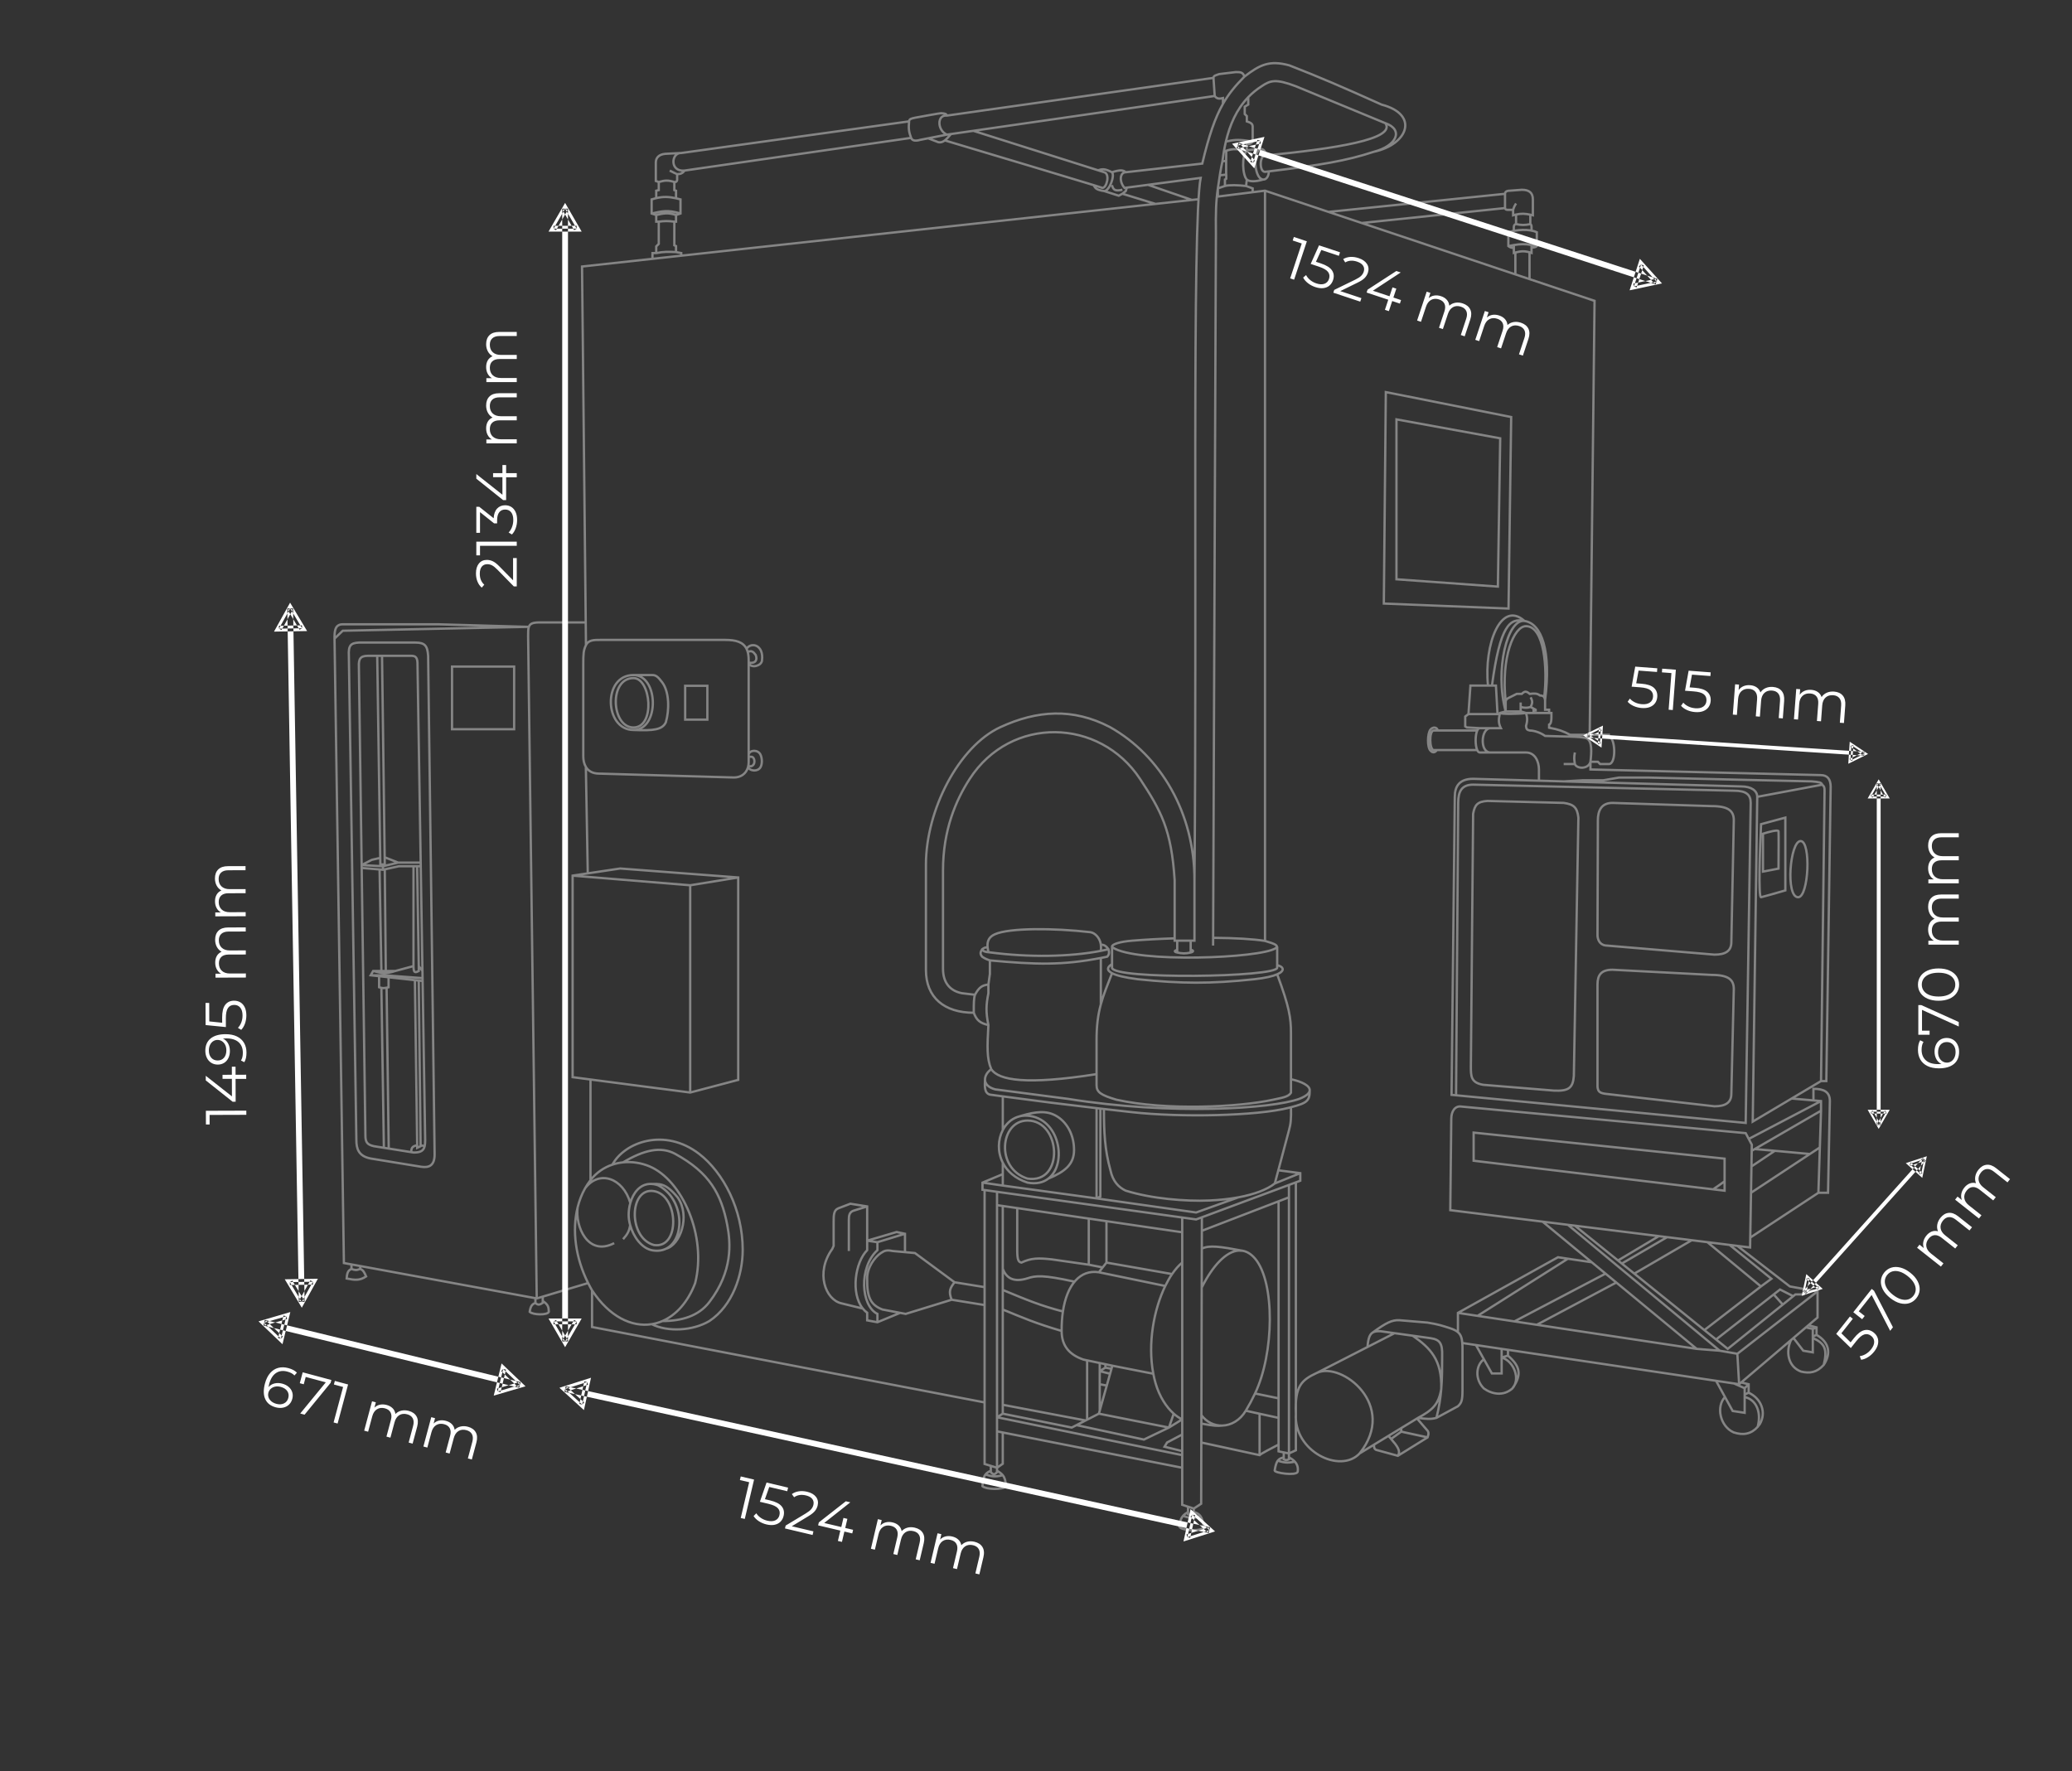 <svg width="537.919" height="459.852" viewBox="0 0 537.919 459.852" fill="none" xmlns="http://www.w3.org/2000/svg" xmlns:xlink="http://www.w3.org/1999/xlink">
	<rect x="0" y="0" width="537.919" height="459.852" fill="#333333" stroke="none"/>
	<desc>
			Created with Pixso.
	</desc>
	<defs/>
	<g opacity="0.4">
		<path id="Vector 612" d="M328.411 49.506L328.411 244.297M315.153 243.492C320.506 243.537 325.303 243.789 328.411 244.297C331.138 245.094 331.979 245.508 331.206 246.176C327.141 248.84 295.008 250.057 288.877 246.006C288.748 245.92 288.689 245.822 288.702 245.717C288.761 245.201 290.513 244.508 293.926 244.23C297.29 243.959 301.089 243.75 304.954 243.625M316.17 48.912L316.17 51.035L325.211 49.904L328.411 49.506L344.895 55.018L353.524 57.902L393.409 71.24L397.083 72.469L413.967 78.115L412.703 190.787M389.403 185.113C389.703 185.432 394.102 185.432 396.169 185.113L398.139 185.113L402.171 185.113L402.775 185.113C402.806 187.184 402.697 187.922 402.171 188.133L402.171 188.939C404.586 189.398 405.801 189.805 407.649 190.787L412.703 190.787L417.671 190.787L417.671 191.316C419.371 191.316 419.703 198.375 417.671 198.375L415.417 198.375L414.826 197.783L412.905 197.783M396.169 185.113C396.507 186.289 396.611 186.986 396.169 188.496C396.24 189.346 396.498 189.539 397.136 189.664C398.304 189.664 399.976 190.23 401.124 191.074C405.742 191.266 410.839 191.154 411.946 191.707C413.372 192.42 413.195 195.305 412.905 197.783L412.905 199.779L472.663 201.244C474.455 201.244 475.217 202.311 475.266 204.188L474.137 280.686L472.76 280.686L465.134 285.213L455.031 291.211L456.206 206.885C456.206 205.297 454.646 204.188 452.105 204.188L405.95 202.875L399.531 202.693L382.442 202.209C378.852 202.209 377.682 204.188 377.682 206.885L376.839 284.26L378.017 284.373L453.205 291.553L454.506 208.463C454.506 206.34 453.374 205.297 450.189 205.297L382.442 203.723C379.486 203.723 378.566 205.49 378.566 208.393L378.017 284.373M456.206 206.885L473.066 203.734M405.95 202.875L410.839 202.59L416.218 202.59L420.323 201.881L427.825 201.881C441.602 202.213 469.397 202.873 470.36 202.873C472.28 203.049 472.829 203.104 473.066 203.734C473.51 204.096 473.702 204.361 473.679 205.297L472.76 280.686M379.436 287.307C377.742 287.02 376.771 288.543 376.771 290.48L376.513 314.199L400.475 317.182L407.048 318L408.847 318.223L430.66 320.938L432.812 321.205L439.208 322.002L443.257 322.506L449.024 323.223L451.039 323.475L454.347 323.887L454.39 321.32L454.585 309.688L454.701 302.857L454.769 298.789L454.795 297.209L454 295.707L453.205 294.205L379.436 287.307ZM450.119 256.803C450.119 254.396 448.774 253.121 444.386 253.121L418.624 251.777C415.723 251.777 414.731 253.121 414.731 255.6L414.731 282.139C414.847 283.248 415.131 283.752 416.713 283.979L445.094 287.234C447.924 287.234 449.481 286.314 449.481 283.979L450.119 256.803ZM457.196 232.951C457.932 232.781 461.702 231.701 463.495 231.182L463.495 212.285L457.196 213.984C456.889 220.377 456.46 233.121 457.196 232.951ZM461.726 215.824C461.782 216.334 461.749 222.5 461.726 225.52L457.691 226.299L457.691 216.461C459.012 216.037 461.669 215.314 461.726 215.824ZM466.821 232.951C469.582 232.951 470.218 218.371 467.458 218.371C464.698 218.371 463.495 232.951 466.821 232.951ZM405.95 198.375L408.857 198.375M412.905 197.783C412.362 199.779 409.35 199.668 408.857 198.375C408.679 197.133 408.6 196.697 408.857 195.371M399.531 202.693L399.531 199.779C399.531 197.783 398.546 195.371 396.169 195.371L386.946 195.371C384.086 195.371 384.449 189.061 386.946 189.061L387.147 189.061L389.645 189.061C389.015 187.791 389.023 186.926 389.34 185.406C389.359 185.312 389.381 185.213 389.403 185.113L390.893 184.709L394.787 184.709L396.169 185.113M402.171 185.113L402.171 184.268L401.124 184.268L401.124 181.77C402.775 168.932 400.201 161.873 395.783 161.227C391.365 160.58 387.971 173.941 390.893 184.709M401.124 181.77C401.061 181.473 401.001 181.23 400.893 181.045C400.721 180.746 400.425 180.588 399.794 180.561C399.093 180.039 398.477 179.98 397.136 180.158C396.279 179.418 395.83 179.387 395.082 180.158L393.753 180.158L391.98 181.045C391.374 181.332 391.02 181.484 390.893 182.133M400.893 181.045C401.817 173.402 400.893 162.574 396.169 162.574C393.035 162.574 389.645 170.602 390.893 182.133L390.893 184.709M394.787 184.709L394.787 183.553L394.787 182.396M394.787 183.553C395.875 183.832 396.438 183.828 397.368 183.553L398.673 184.268L398.673 184.473L398.139 184.473L398.139 185.113M397.368 183.553C397.831 182.645 397.969 182.121 397.368 181.045M386.946 189.061L384.191 189.061C383.912 189.061 383.687 189.291 383.514 189.664C382.962 190.859 382.958 193.52 383.501 194.738C383.675 195.127 383.905 195.371 384.191 195.371L386.946 195.371M383.514 189.664L373.255 189.664L372.225 189.664C370.968 189.664 371.068 194.738 372.225 194.738L373.004 194.738L383.501 194.738M373.255 189.664C373.104 188.754 372.026 188.674 371.395 189.383C370.553 190.328 370.478 194.07 371.395 194.914C371.98 195.586 372.646 195.352 373.004 194.738M381.23 185.406L381.742 178L386.3 178L387.333 178L388.364 178L388.774 185.406M389.34 185.406L388.774 185.406L381.23 185.406L380.393 186.035L380.393 188.592L380.819 188.869L384.191 189.061M362.541 108.883L389.473 113.803L388.869 152.303L362.541 150.402L362.541 108.883ZM359.778 101.803L392.322 108.277L391.631 158L359.26 156.705L359.778 101.803ZM386.3 178C385.223 167.26 389.645 155.73 395.783 161.227M387.333 178C389.445 162.365 391.98 160.365 395.783 161.227M152.125 167.49L152.064 161.604L151.103 69.199L169.4 67.201L176.864 66.385L299.984 52.943L309.443 51.91L310.991 51.742M169.4 67.201C169.378 67.033 169.391 66.135 169.4 65.705L170.364 65.705C172.366 65.326 173.493 65.346 175.506 65.449L176.864 65.705L176.864 66.385M170.364 65.705L170.364 63.978L171.025 63.318L171.025 57.553M175.506 55.826L175.506 57.553L175.065 57.553C173.463 57.353 172.576 57.348 171.025 57.553L170.364 57.553L170.364 55.826M175.506 55.826L176.67 55.438C176.67 55.299 176.67 52.932 176.67 51.766C176.259 51.658 175.873 51.562 175.506 51.48C173.618 51.059 172.217 51.01 170.364 51.441C169.988 51.529 169.593 51.639 169.171 51.766L169.171 55.438L170.364 55.826C172.328 55.35 173.438 55.16 175.506 55.826ZM175.065 57.553L175.065 63.685L175.506 63.889L175.506 65.449M169.171 55.438C171.84 54.853 173.279 54.398 176.67 55.438M170.364 51.441C170.364 51.297 170.364 50.096 170.364 49.514L171.025 49.357L171.025 47.26M236.01 31.51L176.884 39.723L172.707 39.938C171.025 40.092 170.259 40.986 170.259 42.209L170.259 46.988L171.025 47.26C172.583 46.797 173.457 46.744 175.065 47.26C175.5 47.281 175.678 47.203 175.796 46.773L175.796 45.221M175.065 47.26C175.065 47.4 175.065 48.717 175.065 49.357L175.506 49.514L175.506 51.48M173.873 44.287C174.475 44.6 175.703 45.221 175.796 45.221C176.67 45.221 177.311 44.93 177.699 44.287M236.546 35.797L177.699 44.287C173.795 44.658 174.222 39.568 176.884 39.723M245.821 30.012C245.66 29.553 245.347 29.439 244.289 29.393C243.993 29.393 239.701 30.168 237.591 30.557C236.468 30.787 236.066 30.918 236.01 31.51C235.828 33.461 235.977 34.377 236.546 35.797C236.769 36.338 237.277 36.791 238.977 36.295L240.971 35.904L245.821 34.955L246.885 34.801L252.688 33.965L315.354 24.92M245.821 34.955C243.238 33.797 243.242 29.738 245.821 30.012L315.038 20.217M317.487 26.982L317.487 25.471C316.539 25.707 315.907 25.668 315.354 24.92L315.038 20.217C315.038 19.625 315.695 19.533 316.539 19.23L320.846 18.715C322.147 18.691 322.748 18.824 323.059 19.9M240.971 35.904L243.633 36.932C244.24 37.027 244.737 36.879 245.29 36.455C245.75 36.102 246.25 35.555 246.885 34.801M252.688 33.965L285.063 44.209L286.666 44.717C288.246 45.152 287.298 48.787 286.231 48.787C286.182 48.76 285.348 48.5 283.931 48.066C277.063 45.967 256.504 39.807 245.29 36.455M285.063 44.209C286.158 43.85 286.835 43.76 288.672 44.717C289.511 45.551 288.019 49.607 286.666 49.607C284.587 49.295 284.342 48.855 283.931 48.066M310.101 228.512C310.785 156.793 309.443 57.902 311.704 46.19L298.031 47.986L292.551 48.707L291.936 48.787C290.428 47.031 290.816 44.717 292.262 44.717L312.125 42.473C313.867 35.147 315.449 30.566 317.487 26.982C319.007 24.311 320.779 22.191 323.059 19.9C327.089 16.791 329.59 15.566 334.739 16.975C342.926 20.166 348.325 22.504 358.698 27.166C368.511 29.73 365.582 37.518 356.638 39.416M317.355 41.885L318.327 41.773M316.766 45.523L318.327 45.318L318.327 41.773L318.356 39.141M292.262 44.717C291.564 44.125 290.874 44.039 288.672 44.717M292.551 48.707L292.262 49.607L291.385 50.303L290.445 50.812L286.666 49.607M291.385 50.303L299.984 52.943M298.031 47.986L309.443 51.91M288.672 48.066C289.023 49.303 289.479 49.703 291.385 49.262M314.938 245.504L315.665 60.697C315.604 55.131 315.675 52.406 316.17 48.912C316.65 45.588 316.917 43.881 317.355 41.885C317.461 41.047 317.583 40.213 317.725 39.387C317.877 38.504 318.052 37.629 318.254 36.766C319.272 32.438 320.996 28.408 324.063 25.227C325.067 24.186 326.215 23.234 327.53 22.395C329.771 20.898 331.134 20.385 336.419 22.395L359.673 31.99C364.389 33.615 362.763 37.844 356.638 39.416C349.532 41.754 342.967 42.84 329.404 44.498C329.077 44.539 328.746 44.578 328.411 44.619C326.879 44.619 326.988 40.391 328.411 40.391C328.525 40.379 328.64 40.369 328.754 40.357C346.598 38.572 362.478 36.168 359.673 31.99M324.063 25.227L324.063 27.15L323.148 27.695L323.148 29.604L323.693 30.148L323.693 31.512C324.758 31.867 325.168 32.119 325.211 32.834L325.211 36.766C324.797 37.275 324.46 37.428 323.693 37.428M325.211 36.766C324.658 36.664 324.156 36.58 323.693 36.516C321.427 36.195 320.098 36.316 318.254 36.766M327.918 46.615C326.028 47.199 324.308 47.211 323.693 46.615C322.564 45.523 322.292 40.357 323.693 39.141L323.693 36.516M323.693 39.141C321.476 38.691 320.155 38.514 318.356 39.141C318.153 39.213 317.943 39.293 317.725 39.387M318.356 45.318L318.356 46.615L318.356 46.422L318.009 46.615L318.009 48.289M325.211 49.904L325.211 48.912L323.498 48.289C321.51 48.049 319.021 47.978 318.009 48.289L316.17 48.912M323.498 48.289L323.693 46.615M329.404 44.498C329.404 45.77 328.734 46.691 327.918 46.615C327.648 46.59 327.362 46.455 327.08 46.19C325.678 44.863 325.211 39.141 327.391 38.674M323.693 39.141C323.693 38.945 326.158 38.748 327.391 38.674C328.045 38.793 328.368 39.049 328.754 40.357M252.803 262.945C245.134 262.945 240.384 258.975 240.384 251.85L240.384 224.496C240.384 210.322 248.892 193.771 259.74 188.783C269.202 184.432 278.508 183.738 288.169 188.783C301.394 196.227 310.101 211.113 310.101 228.512L310.101 244.23L309.113 244.23L305.622 244.23L304.954 244.23L304.954 243.625L304.954 228.512C304.12 215.385 301.387 210.447 295.97 202.236C285.495 186.357 262.409 185.75 251.737 202.236C248.165 207.756 244.819 215.484 244.819 226.01L244.819 251.547C244.819 255.154 246.659 257.289 249.75 257.877L253.114 258.273M256.6 255.619C254.801 255.809 254.102 256.51 253.114 258.273C252.803 259.246 252.803 260.453 252.803 262.945C253.539 264.877 254.343 265.602 256.6 266.146M344.895 55.018L390.725 50.318M393.589 52.826C393.272 53.334 393.094 53.609 392.823 54.486L392.823 55.891C393.093 55.815 393.348 55.752 393.589 55.699C394.978 55.395 395.958 55.457 397.292 55.742C397.503 55.785 397.722 55.836 397.952 55.891L397.952 51.783C397.952 50.123 397.08 49.272 395.1 49.272L391.892 49.514C390.926 49.514 390.725 49.996 390.725 50.318L390.725 54.022C390.791 54.377 390.964 54.488 391.588 54.486L392.823 54.486M390.725 54.022L353.524 57.902M393.589 55.699L393.589 58.19M393.015 59.828C392.941 58.684 393.048 58.268 393.589 58.19C395.003 58.471 395.824 58.486 397.292 58.19C397.684 58.375 397.608 58.846 397.608 59.867M397.292 58.19L397.292 55.742M393.015 64.397C392.224 64.312 391.964 64.18 391.588 63.895L391.588 60.297C393.695 59.615 396.952 59.361 398.974 60.297L398.974 63.895C398.523 64.34 398.151 64.154 397.608 64.322M391.588 63.895C392.099 63.787 392.57 63.695 393.015 63.621C394.673 63.344 395.97 63.31 397.608 63.6C398.036 63.676 398.487 63.773 398.974 63.895M397.608 63.6L397.608 64.322L397.608 65.66C395.95 65.113 394.965 65.15 393.409 65.555C393.281 65.588 393.15 65.623 393.015 65.66C393.015 65.592 393.015 64.982 393.015 64.397C393.015 64.109 393.015 63.83 393.015 63.621M393.409 65.555L393.409 71.24M397.083 65.555L397.083 72.469M288.702 245.717L288.702 250.32L288.702 251.234C288.702 254.375 331.575 253.764 331.575 251.234L331.575 250.582L331.575 245.742M331.575 250.582C333.262 251.004 333.68 252.043 331.575 252.961C330.417 253.465 328.495 253.934 325.602 254.244C314.342 255.447 306.767 255.42 295.431 254.244C291.924 253.807 289.818 253.258 288.702 252.68C287.139 251.871 287.515 251.006 288.702 250.32M305.622 246.617C304.924 246.801 304.683 247.107 305.622 247.305C306.948 247.582 307.704 247.633 309.113 247.305C309.975 247.104 309.901 246.699 309.113 246.617M305.622 244.23L305.622 246.617L305.622 247.305M309.113 247.305L309.113 246.617L309.113 244.23M288.702 252.68C287.488 255.789 286.488 258.197 285.789 260.77C285.067 263.428 284.667 266.26 284.683 270.223L284.683 278.879L284.683 281.752C284.683 283.609 285.831 284.318 289.819 285.521C302.877 288.416 321.781 287.434 330.523 285.521C332.948 284.99 334.478 284.795 335.154 283.725L335.154 280.203L335.154 268.201C335.154 264.322 334.728 261.455 331.575 252.961M335.154 280.203C338.022 280.824 340.11 281.91 340.017 283.117C339.961 283.828 339.154 284.58 337.31 285.307C330.207 287.857 304.244 289.623 277.273 285.307L258.348 282.836C256.477 282.314 255.76 281.355 255.719 280.373C255.674 279.311 256.418 278.219 257.351 277.615M255.719 280.373C255.661 281.953 255.488 283.768 256.985 284.199C258.14 284.357 259.254 284.51 260.336 284.656C269.208 285.857 275.902 286.699 284.683 287.715C285.008 287.752 285.336 287.789 285.667 287.828C285.973 287.863 286.283 287.898 286.595 287.934C288.849 288.191 291.25 288.463 293.863 288.756C306.456 290.162 326.263 289.756 334.625 287.617C334.807 287.57 334.983 287.525 335.154 287.48C339.419 286.361 340.017 285.789 340.017 283.117M266.763 306.01C276.378 307.43 275.504 290.93 266.763 290.93C259.605 290.93 258.348 303.387 266.763 306.01ZM264.095 290.018C262.447 290.602 261.157 291.842 260.336 293.412C259.061 295.852 258.921 299.088 260.336 301.881C261.449 304.076 263.523 306 266.763 307.047C269.059 307.479 270.854 307.018 272.166 306.01C277.188 302.15 275.097 290.27 266.763 289.674C265.796 289.604 264.902 289.732 264.095 290.018ZM264.095 290.018C267.615 288.93 270.642 288.199 273.319 289.291C276.381 290.541 278.837 293.99 278.837 298.58C278.837 302.295 276.488 304.207 272.166 306.01M260.336 284.656L260.336 293.412M255.07 307.047L260.336 307.812L284.683 311.146L310.526 314.807L321.494 310.869M284.683 311.146L284.683 287.715M284.683 311.146L285.667 310.654L285.667 287.828M260.336 301.881L260.336 304.848L260.336 307.812M260.336 304.848L255.07 307.047L255.07 308.906L255.614 308.98L258.84 309.43L306.92 316.107L310.526 316.609L312.025 316.053L334.625 307.652L336.424 306.982L337.571 306.557L337.571 304.59L331.871 303.846M337.571 304.59L330.96 307.266C329.005 308.83 325.71 310.086 321.494 310.869C319.229 311.287 316.699 311.57 313.968 311.691C307.794 311.965 298.836 311.209 292.223 309.125C290.429 308.277 288.89 306.721 288.289 303.846C286.785 298.494 286.595 293.826 286.595 287.934M330.96 307.266L331.871 303.846L334.625 293.498C335.103 291.803 335.234 290.518 335.154 287.48M257.227 380.588L257.227 381.859L257.227 382.232C258.058 383.09 258.317 382.713 258.84 382.232L258.84 381.859L258.84 381.08L258.84 371.629L258.84 367.967L258.84 312.895L258.84 309.43M312.025 316.053L312.017 319.559L312.005 324.203L311.979 334.312L311.896 367.42L311.89 369.605L311.878 374.523L311.837 390.424L309.925 391.68L308.423 391.188L306.92 390.697L306.92 381.08L306.92 377.803L306.92 376.764L306.92 372.447L306.92 368.514L306.92 327.811L306.92 319.941L306.92 316.107M333.278 377.092L333.278 378.395L333.278 378.885C333.804 379.166 334.099 379.127 334.625 378.885L334.625 378.395L334.625 377.365L334.625 310.869L334.625 307.652M334.625 377.365L336.424 376.545L336.424 367.039L336.424 306.982M312.017 319.559L331.933 311.902L334.625 310.869M311.896 367.42C313.293 369.285 315.287 370.182 317.299 370.131C319.602 370.074 321.93 368.779 323.42 366.273C324.39 364.646 324.92 363.682 325.825 361.793C330.796 351.412 331.07 332.945 325.825 326.771C324.83 325.602 323.754 324.949 322.636 324.748C322.303 324.689 321.966 324.67 321.626 324.688C318.348 324.867 314.82 328.613 311.979 334.312M331.933 311.902L331.933 363.051L331.933 368.131L331.933 375.059L331.933 376.818L333.278 377.092L334.625 377.365M325.825 361.793L331.933 363.051M317.299 370.131C316.062 370.234 315.326 370.277 311.89 369.605M321.626 324.688L322.636 324.748M312.005 324.203C313.896 323.227 316.805 323.646 322.636 324.748M258.84 312.895L260.332 313.113L264.085 313.662L282.663 316.387L287.251 317.059L306.92 319.941M303.478 370.645L285.284 367.039L282.229 368.602L281.835 368.803L279.475 370.012L278.236 370.645L260.332 367.039L258.84 367.967M258.84 371.629L260.332 371.922L306.92 381.08M258.84 381.08L260.332 380.043L260.332 371.922M306.92 327.811C306.003 328.561 305.117 329.572 304.288 330.789C303.66 331.711 303.065 332.75 302.516 333.885C299.56 339.984 297.911 348.812 299.416 356.672C299.57 357.48 299.758 358.277 299.981 359.062C301.009 362.666 302.85 365.381 304.713 367.039C305.463 367.705 306.215 368.201 306.92 368.514M302.516 333.885L285.485 330.365L285.284 330.322C280.449 329.562 276.997 333.504 275.947 340.508C275.715 342.051 275.601 343.744 275.614 345.566C275.614 349.391 277.581 351.74 281.296 352.998L282.229 353.195L285.505 353.889L286.978 354.199L288.781 354.582L299.416 356.672M304.288 330.789L287.251 327.811M285.284 330.322L286.268 329.066L287.251 327.811L287.251 317.059M282.663 316.387L282.663 328.355M264.085 313.662L264.085 324.805C264.117 327.111 264.391 327.67 265.178 327.811C267.715 326.605 269.565 326.586 273.155 326.99L282.663 328.355L286.268 329.066M260.332 313.113L260.332 329.395L260.332 334.912L260.332 339.994L260.332 364.732L260.332 367.039M260.332 329.395C261.235 331.877 263.211 333 266.708 331.908C268.958 331.162 270.803 330.994 278.783 332.727M275.947 340.508C270.112 338.977 266.6 337.521 260.332 334.912M260.332 339.994C265.754 342.211 268.539 343.469 275.614 345.566M282.229 353.195L282.229 368.602M285.284 367.039L285.505 366.252L287.333 359.74L288.194 356.672L288.552 355.398L288.781 354.582M285.505 353.889L285.505 356.002L285.505 359.391L285.505 366.252M285.505 359.391L287.333 359.74M285.505 356.002L286.978 355.074L288.552 355.398M286.978 355.074L286.978 354.199M285.505 356.002L288.194 356.672M279.475 370.012L296.977 373.76L303.478 370.645L306.92 368.514M303.478 370.645L304.713 367.039M306.92 372.447L302.986 374.523L302.331 375.617L306.92 376.764M306.92 377.803L258.84 367.967M331.933 368.131L327.003 367.057L323.42 366.273M327.003 377.803L327.003 367.057M311.878 374.523L327.003 377.803C327.333 377.453 330.427 375.828 331.933 375.059M355.029 349.588C355.204 347.461 355.611 346.445 356.352 345.982C356.866 345.66 357.54 345.605 358.409 345.631L362.045 346.139L366.739 346.791L371.432 347.445C373.813 347.809 374.515 348.793 374.4 352.143C374.4 355.082 374.4 357.828 374.166 360.641C373.967 363.037 373.598 365.48 372.916 368.131M356.352 345.982C359.848 343.443 361.4 342.65 363.35 342.779L370.606 343.391C373.469 343.857 374.499 344.219 376.439 344.846C377.371 345.143 378.029 345.479 378.497 345.883C379.291 346.572 379.533 347.461 379.631 348.691C379.653 348.971 379.668 349.27 379.68 349.588L379.68 361C379.68 363.674 379.394 364.262 378.497 365.115L372.916 368.131C371.436 368.52 370.298 368.432 368.135 368.131M336.424 367.039C335.792 376.834 347.94 382.725 352.968 377.365C362.942 364.92 348.353 353.463 341.923 356.43C337.93 358.273 336.107 359.838 336.424 367.039M341.923 356.43C342.04 356.379 355.387 349.547 362.045 346.139M366.739 346.791C371.314 349.953 374.399 353.051 374.166 360.641M352.968 377.365L356.687 375.102L360.455 372.807L363.783 370.781L367.879 368.287L368.135 368.131C371.839 366.125 373.481 364.707 374.166 360.641M356.687 375.102C356.694 376.08 356.927 376.424 357.661 376.545L362.908 377.977L370.625 373.191C370.965 372.191 370.944 371.742 370.368 371.186L367.879 368.287M362.908 377.977C363.723 376.719 362.747 375.449 361.146 373.602C360.926 373.348 360.695 373.084 360.455 372.807M361.146 373.602L363.783 371.701L370.625 373.191M363.783 371.701L363.783 370.781M255.614 308.98L255.614 334.184L255.614 338.836L255.614 364.119L255.614 380.098L257.227 380.588L258.84 381.08M255.614 364.119L153.701 344.535L153.701 335.012M153.3 306.414L153.3 280.152M180.464 333.166C178.561 338.143 175.501 341.467 171.973 342.99C171.076 343.377 170.148 343.646 169.202 343.799C163.978 344.635 158.177 341.844 153.701 335.012C153.339 334.389 152.999 333.76 152.681 333.127C149.391 326.561 148.476 319.426 149.964 313.449C150.401 311.693 151.046 310.035 151.9 308.523C152.317 307.783 152.784 307.08 153.3 306.414C154.85 304.418 156.834 303.1 158.985 302.381C159.888 302.08 160.82 301.883 161.761 301.787C164.084 301.551 166.463 301.924 168.598 302.818C177.157 306.414 183.576 321.008 180.464 333.166ZM158.985 302.381C162.178 296.496 172.585 292.703 181.534 299.609C187.773 304.426 192.816 314.004 192.816 324.51C192.816 331.025 190.19 339.002 184.16 342.99C179.808 345.566 173.326 345.875 169.202 343.799M161.761 301.787C167.128 298.59 171.547 297.535 175.333 299.609C184.181 304.459 187.259 309.965 188.812 318.092C189.686 322.672 190.299 330.02 184.16 338.055C181.368 341.707 176.927 342.99 171.973 342.99M169.778 309.26C176.217 310.334 176.664 324.283 169.778 323.254C162.982 321.422 163.296 308.18 169.778 309.26ZM168.598 307.396C166.047 307.559 164.375 309.75 163.638 312.334C163.351 313.34 163.206 314.402 163.206 315.43C163.206 316.268 163.344 317.18 163.6 318.092C164.452 321.125 166.617 324.178 169.421 324.641C170.777 324.863 171.945 324.686 172.916 324.209C177.959 321.738 177.676 311.264 170.852 307.74C170.037 307.457 169.285 307.354 168.598 307.396ZM168.598 307.396C171.232 307.438 172.609 306.898 175.949 310.914C179.311 315.824 176.575 323.254 172.916 324.209M163.638 312.334C161.761 305.818 155.561 303.672 151.9 308.523M159.451 322.762C152.61 326.295 149.286 318.426 149.964 313.449M161.761 321.734C162.952 320.398 163.351 319.602 163.6 318.092M179.184 283.658L179.184 229.848M148.658 227.342L179.184 229.848L191.651 227.822M191.651 280.373L179.184 283.658L148.658 279.67L148.658 227.342L152.591 226.754L161.011 225.494L191.651 227.822L191.651 280.373ZM256.985 249.355L256.985 252.865L256.6 255.619L256.6 257.877C255.994 260.932 255.912 262.727 256.6 266.146C256.304 271.682 256.135 274.785 257.351 277.615C259.291 280.492 266.441 281.752 284.683 278.879M256.39 245.955C255.775 245.953 255.477 246.088 254.986 246.451C254.517 247.209 254.364 247.633 254.986 248.393C255.578 248.793 255.985 249.014 256.985 249.355C268.999 250.457 275.779 250.652 285.789 248.723C286.327 248.617 286.873 248.508 287.431 248.393C287.964 247.855 287.997 247.406 287.793 246.451C287.058 245.502 286.64 245.328 285.789 245.225M285.789 248.723L285.789 260.77M287.793 246.451C287.144 246.602 286.476 246.744 285.789 246.877C277.716 248.434 267.138 248.607 256.985 247.268C256.85 247.254 256.721 247.24 256.6 247.227C255.738 247.131 255.22 247.023 254.986 246.451M256.6 247.227L256.39 245.955C256.222 244.23 256.849 243.201 258.31 242.555C262.113 240.869 273.675 240.943 283.044 242.023C284.258 242.164 285.565 243.52 285.789 245.225C285.858 245.746 285.859 246.305 285.789 246.877M255.614 334.184L247.815 332.92L237.534 325.338L234.948 325.1L231.733 324.805C230.1 324.465 229.572 324.758 228.689 325.338C227.06 326.412 225.128 329.08 225.128 331.908C225.033 336.93 226.105 338.836 229.091 339.994L233.695 340.863L235.122 341.133L247.068 337.457L255.614 338.836M247.815 332.92C246.685 334.385 246.165 335.248 247.068 337.457M234.948 325.1L234.948 320.33L232.77 319.875L225.128 322.123M223.997 339.746L218.442 338.389C214.278 337.457 211.633 330.398 216.075 324.26L216.425 323.461L216.425 317.223C216.425 315.574 216.425 314.227 217.623 313.729L220.767 312.529L225.128 313.229L225.128 322.123L225.128 324.584C222.004 327.75 220.813 335.781 223.997 339.746C224.326 340.156 224.703 340.523 225.128 340.836L225.128 342.811L227.788 343.297L233.695 340.863M227.788 343.297L227.788 341.133C223.487 339.018 222.896 329.08 227.788 324.584L227.788 322.518M234.948 320.33L227.788 322.518L225.128 322.123M225.128 313.229L221.466 314.377C220.561 314.775 220.368 315.49 220.368 316.723L220.368 324.805M152.064 161.604L140.051 161.604C138.295 161.604 137.586 161.938 137.3 162.758C137.106 163.312 137.106 164.09 137.106 165.135L139.344 337.115M152.681 333.127L140.906 336.648L139.344 337.115L138.999 337.051L93.518 328.705L91.244 328.287L89.282 327.928L86.848 165.807C86.848 164.041 86.848 162.088 88.986 162.088L113.715 162.088L137.106 162.752L137.3 162.758M86.848 165.807L88.986 163.762L137.106 162.752M90.567 170.27L92.519 295.959C92.519 298.268 93.073 300.182 96.238 300.793L109.387 302.939C111.455 303.244 112.833 302.557 112.833 299.723L111.148 170.27C110.972 167.715 110.359 166.834 107.854 166.83L93.17 166.83C91.173 166.953 90.396 167.449 90.567 170.27ZM94.864 294.672L93.898 225.348L93.888 224.602L93.17 173.061C93.089 171.115 93.499 170.27 95.567 170.27L97.93 170.27L99.181 170.27L106.724 170.27C107.902 170.27 108.445 170.654 108.391 172.734L109.219 223.959L109.234 224.906L109.673 252.1L109.704 253.959L109.715 254.703L110.382 295.959C110.382 296.609 110.346 297.15 110.244 297.592C109.969 298.768 109.218 299.238 107.395 299.238L106.771 299.139L100.916 298.205L99.659 298.006L97.061 297.592C95.467 297.205 94.83 296.725 94.864 294.672ZM99.181 170.27L99.867 222.572L99.892 224.432L98.742 224.432L98.716 222.74L97.93 170.27M93.888 224.602L99.418 224.906L103.375 223.959L109.219 223.959M99.418 224.906L99.418 225.818M93.888 224.602L96.509 223.248L98.716 222.74M99.867 222.572L103.375 223.959M109.234 224.906L108.292 224.906L107.349 224.906L103.544 224.906L99.892 225.715L99.418 225.818L98.542 225.744L93.898 225.348M98.542 225.744L99.012 252.1M109.715 254.703L108.715 254.592L107.714 254.482L100.873 253.727L98.421 253.457L96.239 253.215L96.881 252.1C97.125 252.1 98.403 252.1 99.012 252.1L100.162 252.1L102.631 252.1M100.162 252.1L99.892 225.715M109.704 253.959L99.79 253.215L96.239 253.215M96.881 252.1C98.935 252.635 100.076 252.971 102.631 252.1L107.349 250.832M98.421 253.457L98.421 256.328C98.637 256.398 98.831 256.451 99.012 256.484C99.489 256.576 99.879 256.549 100.363 256.447C100.521 256.416 100.688 256.375 100.873 256.328L100.873 253.727M99.012 256.484L99.659 298.006M100.916 298.205L100.363 256.447M107.714 254.482L108.304 297.32L108.313 298.006L109.193 297.592L109.19 297.32L108.715 254.592M106.771 299.139C106.741 297.811 107.263 297.598 108.304 297.32M109.19 297.32L110.244 297.592M108.292 224.906L108.715 250.832L108.715 252.1C107.807 252.568 107.349 252.711 107.349 250.832L107.349 224.906M108.715 250.832L109.673 252.1M117.353 189.336L133.476 189.336L133.476 173.061L117.353 173.061L117.353 189.336ZM91.244 328.287L91.244 329.463M93.518 329.463C94.261 329.74 94.566 330.266 95.049 331.408C93.38 332.5 92.194 332.385 89.999 331.947C90.108 330.318 90.421 329.84 91.244 329.463C92.036 329.754 92.492 329.879 93.518 329.463ZM93.518 329.463L93.518 328.705M138.999 337.051L138.999 338.279C139.677 338.938 140.112 338.771 140.906 338.279L140.906 337.781L140.906 336.648M138.999 338.279C138.163 338.635 137.767 338.99 137.512 340.596C138.367 341.428 142.147 341.508 142.479 340.596C142.43 339.359 142.32 338.691 140.906 337.781M257.227 381.859C256.622 382.121 256.174 382.404 255.844 382.826C255.367 383.436 255.14 384.334 255.051 385.873C256.05 386.738 260.332 386.867 261.176 385.873C261.085 384.555 260.883 383.701 260.332 383.014C259.988 382.588 259.511 382.227 258.84 381.859M255.844 382.826C257.357 383.309 258.22 383.555 260.332 383.014M308.423 391.188L308.423 392.578L308.423 393.117C309.01 393.438 309.337 393.455 309.925 393.117L309.925 392.578L309.925 391.68M308.423 392.578C307.889 392.908 307.459 393.191 307.12 393.58C306.631 394.139 306.328 394.91 306.164 396.344C306.521 397.447 312.496 397.752 312.496 396.344C312.292 395.064 312.072 394.186 311.611 393.58C311.242 393.094 310.719 392.783 309.925 392.578M307.12 393.58C308.826 394.166 309.791 394.352 311.611 393.58M260.332 364.732L281.835 368.803M333.278 378.395C332.611 378.561 332.111 378.723 331.723 379.252C331.38 379.723 331.126 380.482 330.922 381.793C330.936 382.449 336.424 383.211 336.888 382.16C337.079 381.055 336.773 380.184 336.166 379.504C335.765 379.055 335.232 378.689 334.625 378.395M331.723 379.252C333.188 379.664 333.964 379.949 336.166 379.504M151.426 172.51L151.426 196.342C151.426 197.334 151.622 198.316 152.095 199.109C152.711 200.143 153.796 200.855 155.532 200.855L190.54 201.863C192.187 201.863 193.693 200.996 194.191 199.191C194.213 199.109 194.233 199.027 194.252 198.943C194.325 198.602 194.364 198.232 194.364 197.83L194.364 196.484L194.364 195.814L194.364 172.285L194.364 172.047L194.364 171.354C194.364 170.547 194.281 169.857 194.119 169.271C194.037 168.975 193.935 168.705 193.813 168.459C192.923 166.652 190.99 166.143 188.271 166.143L155.868 166.143C154.179 166.133 152.771 166.154 152.125 167.49C151.479 168.828 151.426 169.707 151.426 172.51ZM152.095 199.109L152.591 226.754M194.364 196.484L195.034 196.484C196.018 196.484 196.263 198.574 195.034 198.943L194.252 198.943M194.364 195.814C194.753 194.664 196.8 194.588 197.439 195.943C197.893 196.902 197.914 198.367 197.439 199.191C196.736 200.412 194.745 200.246 194.191 199.191M193.813 168.459C194.935 166.629 198.36 167.322 197.818 171.527C197.645 172.871 195.155 173.58 194.364 172.285M194.119 169.271C195.076 168.855 195.519 169.127 196.192 170.053C196.691 171.354 196.163 172.35 194.364 172.047M177.879 186.836L183.64 186.836L183.64 178.055L177.879 178.055L177.879 186.836ZM164.453 176.057C169.006 176.057 170.214 188.879 164.453 188.879C158.692 188.879 157.995 176.057 164.453 176.057ZM164.453 175.268C171.05 175.268 171.282 189.529 164.453 189.529C156.88 189.529 156.369 175.268 164.453 175.268ZM164.453 175.268L169.377 175.268C170.375 175.27 170.921 175.875 171.886 177.125C173.797 179.604 173.791 184.373 172.862 187.533C171.933 189.453 169.793 189.754 164.453 189.529M450.119 212.977C450.119 210.57 448.774 209.297 444.386 209.297L418.624 208.463C415.723 208.463 414.826 210.5 414.826 212.977L414.731 242.762C414.731 243.814 415.206 245.246 416.788 245.473L445.094 247.857C447.924 247.857 449.481 246.936 449.481 244.602L450.119 212.977ZM386.166 207.951L405.95 208.463C408.56 208.832 409.468 209.617 409.771 212.285L408.59 279.379C408.354 282.547 407.15 283.328 403.396 283.156L385.042 281.652C381.857 281.09 381.857 279.404 381.857 276.906L382.442 211.283C382.868 208.967 383.571 208.121 386.166 207.951ZM382.575 301.365L444.676 308.781L447.725 309.146L447.725 306.711L447.725 300.824L382.575 294.061L382.575 301.365ZM454.39 321.32L472.08 309.688L474.583 309.688L475.057 285.873C475.057 283.438 473.433 282.693 470.795 282.693L470.795 285.703M465.134 285.213L472.76 285.873L472.76 288.377L472.456 297.918L472.08 309.688M454 295.707L472.76 285.873M444.676 308.781C444.811 308.799 446.765 307.408 447.725 306.711M454.701 302.857L460.782 298.789M454.585 309.688L469.875 299.617L472.456 297.918M455.544 298.34L460.782 298.789L469.875 299.617M454.769 298.789L455.544 298.34L472.76 288.377M379.631 348.691L383.169 349.217L389.848 350.213L391.49 350.457L445.511 358.502L450.181 359.197L451.499 359.393L452.032 358.939L464.959 347.938L465.613 347.383L468.84 344.635L469.491 344.082L471.855 342.07L471.855 335.283L469.155 334.805L464.67 334.006L451.039 323.475M443.257 322.506L457.167 334.006M449.024 323.223L459.881 332.012L457.167 334.006L442.478 345.342M407.048 318L446.469 350.691M378.497 340.871L383.6 341.641L393.159 343.082L398.975 343.957L440.482 350.213L446.469 350.691L451.039 351.49L471.855 335.283M469.155 334.805L468.103 336.082L466.107 336.082L465.554 336.527L462.834 338.717L448.545 350.213L445.511 347.777L442.478 345.342L424.29 330.676L421.049 328.062L420.058 327.264L408.847 318.223M445.511 347.777L460.48 336.082L462.116 334.805L465.554 336.527M462.834 338.717L460.48 336.082M424.29 330.676L439.208 322.002M432.812 321.205L421.049 328.062M378.497 345.883L378.497 340.871L404.479 326.422L407.048 326.805L413.25 327.729M400.475 317.182L413.25 327.729L416.82 330.676L419.618 332.986L440.482 350.213M407.048 326.805L383.6 341.641M451.039 351.49L451.499 359.393M393.159 343.082L416.82 330.676M419.618 332.986L398.975 343.957M420.058 327.264L430.66 320.938M389.848 350.213L389.848 352.438L389.848 356.598L387.315 356.598L385.242 352.908L383.169 349.217M445.511 358.502L447.831 362.717L449.822 366.338L452.936 366.816L452.936 362.717L452.936 362.074L452.936 360.43L453.973 359.393M453.973 361.586L453.973 359.393L452.032 358.939M447.831 362.717C445.511 365.115 446.469 370.268 450.06 371.891C452.621 372.758 454.706 372.273 456.307 370.467C456.503 370.244 456.692 370.002 456.875 369.74C458.578 366.816 457.402 363.209 453.973 361.586L452.936 362.074M452.936 362.717C456.063 363.412 457.321 366.816 456.307 370.467M468.84 344.635L470.626 345.035C470.789 345.035 471.343 344.77 471.6 344.635M470.626 345.035L470.626 347.023L470.626 347.383L470.626 351.121L468.152 350.691L465.613 347.383M464.959 347.938C463.56 350.969 464.176 354.854 467.584 356.109C469.815 356.637 471.641 356.395 473.466 354.365C475.373 351.49 475.007 348.564 471.6 346.578L470.626 347.023M471.6 346.578L471.6 344.635L469.491 344.082M452.936 360.43L450.181 359.197M470.626 347.383C473.789 348.818 474.464 350.314 473.466 354.365M385.242 352.908C383.169 354.424 382.799 358.088 385.242 360.504C387.315 361.984 390.282 362.568 392.62 360.504C394.803 358.088 393.088 353.449 389.848 352.438M391.49 350.457L391.49 351.969C394.53 354.619 395.267 356.822 392.62 360.504M389.848 352.438L391.49 351.969" stroke="#FFFFFF" stroke-opacity="1" stroke-width="0.6"/>
	</g>
	<path id="Vector 193" d="M79.076 338.012L76.085 157.959L74.585 157.984L77.577 338.037L79.076 338.012ZM78.228 332.08L73.929 332.15L78.351 339.525L82.526 332.008L78.228 332.08L78.252 333.58L81.252 333.529L81.24 332.779L80.584 332.416L77.671 337.66L78.326 338.025L78.97 337.639L75.884 332.494L75.241 332.879L75.253 333.629L78.252 333.58L78.228 332.08ZM75.434 163.918L79.733 163.846L75.311 156.473L71.136 163.988L75.434 163.918L75.409 162.418L72.41 162.467L72.422 163.217L73.078 163.582L75.991 158.336L75.335 157.973L74.692 158.357L77.778 163.504L78.421 163.117L78.409 162.367L75.409 162.418L75.434 163.918ZM78.24 332.83L75.241 332.879L78.326 338.025L81.24 332.779L78.24 332.83M75.422 163.168L78.421 163.117L75.335 157.973L72.422 163.217L75.422 163.168" fill="#FFFFFF" fill-opacity="1" fill-rule="evenodd"/>
	<path id="Vector 618" d="M68.4 344.156L101.599 352.232L134.798 360.307L135.153 358.85L101.954 350.773L68.754 342.699L68.4 344.156ZM74.355 344.834L75.371 340.656L67.12 343.072L73.339 349.01L74.355 344.834L72.897 344.479L72.189 347.393L72.917 347.57L73.435 347.027L69.095 342.885L68.577 343.428L68.788 344.146L74.546 342.461L74.335 341.74L73.606 341.564L72.897 344.479L74.355 344.834ZM129.198 358.172L128.182 362.35L136.433 359.934L130.214 353.996L129.198 358.172L130.655 358.527L131.364 355.611L130.636 355.436L130.118 355.977L134.458 360.121L134.976 359.578L134.765 358.857L129.007 360.545L129.218 361.266L129.946 361.441L130.655 358.527L129.198 358.172ZM73.626 344.656L74.335 341.74L68.577 343.428L72.917 347.57L73.626 344.656M129.927 358.35L129.218 361.266L134.976 359.578L130.636 355.436L129.927 358.35" fill="#FFFFFF" fill-opacity="1" fill-rule="evenodd"/>
	<path id="Vector 615" d="M146.547 361.367L313.816 398.021L314.137 396.555L146.868 359.902L146.547 361.367ZM152.516 361.908L153.436 357.709L145.242 360.314L151.596 366.107L152.516 361.908L151.051 361.586L150.408 364.518L151.141 364.678L151.646 364.123L147.213 360.08L146.708 360.635L146.935 361.35L152.653 359.531L152.425 358.816L151.693 358.656L151.051 361.586L152.516 361.908ZM308.168 396.016L307.249 400.215L315.442 397.609L309.089 391.816L308.168 396.016L309.634 396.336L310.276 393.406L309.543 393.246L309.038 393.799L313.472 397.842L313.977 397.289L313.75 396.574L308.032 398.393L308.259 399.107L308.992 399.268L309.634 396.336L308.168 396.016ZM151.783 361.746L152.425 358.816L146.708 360.635L151.141 364.678L151.783 361.746M308.901 396.176L308.259 399.107L313.977 397.289L309.543 393.246L308.901 396.176" fill="#FFFFFF" fill-opacity="1" fill-rule="evenodd"/>
	<path id="Vector 616" d="M321.061 38.502L429.821 73.836L430.285 72.41L321.524 37.076L321.061 38.502ZM326.948 39.627L328.276 35.537L319.866 37.326L325.62 43.715L326.948 39.627L325.521 39.164L324.594 42.016L325.308 42.248L325.865 41.746L321.85 37.287L321.292 37.789L321.449 38.523L327.317 37.275L327.162 36.541L326.448 36.31L325.521 39.164L326.948 39.627ZM424.397 71.287L423.069 75.375L431.479 73.586L425.726 67.197L424.397 71.287L425.824 71.75L426.751 68.897L426.038 68.664L425.48 69.166L429.496 73.625L430.053 73.123L429.897 72.391L424.028 73.637L424.184 74.371L424.897 74.603L425.824 71.75L424.397 71.287ZM326.234 39.395L327.162 36.541L321.292 37.789L325.308 42.248L326.234 39.395M425.111 71.518L424.184 74.371L430.053 73.123L426.038 68.664L425.111 71.518" fill="#FFFFFF" fill-opacity="1" fill-rule="evenodd"/>
	<path id="Vector 617" d="M145.957 54.182L145.958 348.279L147.458 348.279L147.457 54.182L145.957 54.182ZM146.707 60.129L151.006 60.129L146.707 52.682L142.408 60.129L146.707 60.129L146.707 58.629L143.707 58.629L143.707 59.379L144.357 59.754L147.357 54.557L146.707 54.182L146.058 54.557L149.058 59.754L149.707 59.379L149.707 58.629L146.707 58.629L146.707 60.129ZM146.708 342.334L142.409 342.334L146.708 349.779L151.007 342.334L146.708 342.334L146.708 343.834L149.708 343.834L149.708 343.084L149.059 342.709L146.059 347.904L146.708 348.279L147.357 347.904L144.357 342.709L143.708 343.084L143.708 343.834L146.708 343.834L146.708 342.334ZM146.707 59.379L149.707 59.379L146.707 54.182L143.707 59.379L146.707 59.379M146.708 343.084L143.708 343.084L146.708 348.279L149.708 343.084L146.708 343.084" fill="#FFFFFF" fill-opacity="1" fill-rule="evenodd"/>
	<path id="Vector 194" d="M488.234 292.1L488.234 203.342L487.234 203.342L487.234 292.1L488.234 292.1ZM487.734 288.135L484.868 288.135L487.734 293.1L490.6 288.135L487.734 288.135L487.734 289.135L489.734 289.135L489.734 288.635L489.301 288.385L487.301 291.85L487.734 292.1L488.167 291.85L486.167 288.385L485.734 288.635L485.734 289.135L487.734 289.135L487.734 288.135ZM487.734 207.307L490.6 207.307L487.734 202.342L484.868 207.307L487.734 207.307L487.734 206.307L485.734 206.307L485.734 206.807L486.167 207.057L488.167 203.592L487.734 203.342L487.301 203.592L489.301 207.057L489.734 206.807L489.734 206.307L487.734 206.307L487.734 207.307ZM487.734 288.635L485.734 288.635L487.734 292.1L489.734 288.635L487.734 288.635M487.734 206.807L489.734 206.807L487.734 203.342L485.734 206.807L487.734 206.807" fill="#FFFFFF" fill-opacity="1" fill-rule="evenodd"/>
	<path id="Vector 614" d="M468.058 335.34L499.185 300.617L499.929 301.285L468.802 336.008L468.058 335.34ZM471.076 332.723L473.21 334.635L467.763 336.418L468.942 330.809L471.076 332.723L470.409 333.467L468.919 332.131L469.253 331.76L469.743 331.863L468.919 335.777L468.43 335.674L468.274 335.199L472.076 333.955L472.232 334.43L471.898 334.801L470.409 333.467L471.076 332.723ZM496.911 303.902L494.777 301.99L500.225 300.207L499.045 305.816L496.911 303.902L497.579 303.158L499.068 304.494L498.734 304.865L498.245 304.762L499.068 300.848L499.557 300.951L499.713 301.426L495.911 302.67L495.756 302.195L496.089 301.824L497.579 303.158L496.911 303.902ZM470.743 333.094L472.232 334.43L468.43 335.674L469.253 331.76L470.743 333.094M497.245 303.531L495.756 302.195L499.557 300.951L498.734 304.865L497.245 303.531" fill="#FFFFFF" fill-opacity="1" fill-rule="evenodd"/>
	<path id="Vector 613" d="M412.037 190.494L484.016 195.197L483.951 196.193L411.972 191.49L412.037 190.494ZM415.96 191.25L415.773 194.111L411.006 190.928L416.147 188.391L415.96 191.25L414.962 191.186L415.093 189.189L415.591 189.223L415.813 189.67L412.226 191.441L412.004 190.992L412.282 190.576L415.608 192.799L415.331 193.213L414.832 193.182L414.962 191.186L415.96 191.25ZM480.028 195.438L480.215 192.576L484.981 195.76L479.841 198.297L480.028 195.438L481.025 195.502L480.895 197.498L480.396 197.465L480.175 197.018L483.762 195.246L483.983 195.695L483.706 196.111L480.379 193.889L480.657 193.475L481.156 193.506L481.025 195.502L480.028 195.438ZM415.461 191.219L415.331 193.213L412.004 190.992L415.591 189.223L415.461 191.219M480.527 195.469L480.657 193.475L483.983 195.695L480.396 197.465L480.527 195.469" fill="#FFFFFF" fill-opacity="1" fill-rule="evenodd"/>
	<path id="1524 mm" d="M195.768 384.153L193.354 394.37L192.303 394.122L194.496 384.838L192.087 384.269L192.308 383.335L195.768 384.153ZM199.903 389.551Q202.119 390.075 202.947 391.113Q203.774 392.148 203.437 393.577Q203.226 394.468 202.643 395.072Q202.061 395.672 201.132 395.877Q200.207 396.084 198.995 395.798Q197.901 395.539 196.998 394.949Q196.099 394.357 195.642 393.617L196.349 392.903Q196.737 393.552 197.49 394.076Q198.246 394.601 199.209 394.828Q200.478 395.128 201.306 394.726Q202.136 394.32 202.36 393.372Q202.609 392.32 201.953 391.593Q201.3 390.867 199.447 390.429L197.273 389.915L199.007 384.918L204.599 386.239L204.378 387.173L199.706 386.069L198.588 389.24L199.903 389.551ZM211.179 397.597L210.958 398.53L203.791 396.837L203.967 396.092L209.198 392.937Q210.186 392.339 210.608 391.829Q211.029 391.319 211.167 390.734Q211.381 389.829 210.88 389.18Q210.378 388.531 209.224 388.258Q207.428 387.833 206.168 388.736L205.575 387.919Q206.339 387.358 207.355 387.199Q208.372 387.037 209.541 387.313Q211.102 387.682 211.84 388.635Q212.578 389.589 212.275 390.872Q212.088 391.663 211.563 392.31Q211.041 392.955 209.841 393.672L205.558 396.269L211.179 397.597ZM221.256 398.127L219.214 397.644L218.579 400.331L217.528 400.083L218.163 397.396L212.396 396.033L212.576 395.274L219.589 389.782L220.758 390.058L213.975 395.42L218.412 396.469L218.97 394.106L219.993 394.347L219.435 396.71L221.477 397.193L221.256 398.127ZM237.499 396.633Q238.946 396.975 239.572 398.003Q240.202 399.029 239.819 400.651L238.767 405.102L237.73 404.857L238.759 400.505Q239.041 399.311 238.612 398.548Q238.183 397.78 237.135 397.533Q235.938 397.25 235.076 397.825Q234.217 398.401 233.91 399.702L232.958 403.729L231.921 403.484L232.949 399.133Q233.231 397.939 232.802 397.175Q232.374 396.408 231.308 396.156Q230.125 395.876 229.256 396.45Q228.39 397.024 228.083 398.325L227.131 402.352L226.098 402.108L227.912 394.431L228.902 394.665L228.571 396.066Q229.147 395.461 229.964 395.255Q230.784 395.046 231.736 395.271Q232.698 395.498 233.307 396.075Q233.92 396.649 234.083 397.538Q234.683 396.878 235.579 396.634Q236.479 396.392 237.499 396.633ZM252.987 400.293Q254.434 400.635 255.06 401.663Q255.691 402.689 255.308 404.311L254.256 408.762L253.219 408.517L254.247 404.165Q254.529 402.971 254.1 402.208Q253.672 401.44 252.624 401.193Q251.426 400.91 250.564 401.485Q249.706 402.061 249.398 403.362L248.447 407.389L247.409 407.144L248.438 402.793Q248.72 401.599 248.291 400.835Q247.862 400.068 246.797 399.816Q245.614 399.536 244.744 400.11Q243.879 400.684 243.571 401.985L242.62 406.012L241.586 405.768L243.4 398.091L244.391 398.325L244.06 399.726Q244.636 399.121 245.452 398.915Q246.273 398.706 247.224 398.931Q248.186 399.158 248.795 399.735Q249.409 400.309 249.571 401.198Q250.171 400.538 251.068 400.294Q251.968 400.052 252.987 400.293Z" fill="#FFFFFF" fill-opacity="1" fill-rule="evenodd"/>
	<path id="1524 mm" d="M339.278 62.649L335.969 72.613L334.944 72.273L337.95 63.219L335.601 62.439L335.903 61.528L339.278 62.649ZM342.918 68.392Q345.08 69.11 345.812 70.217Q346.545 71.321 346.083 72.715Q345.794 73.584 345.16 74.133Q344.527 74.68 343.583 74.802Q342.643 74.926 341.462 74.534Q340.395 74.179 339.547 73.512Q338.705 72.843 338.315 72.065L339.082 71.417Q339.411 72.097 340.115 72.686Q340.822 73.276 341.76 73.587Q342.998 73.998 343.859 73.671Q344.721 73.34 345.028 72.415Q345.369 71.39 344.78 70.608Q344.194 69.826 342.387 69.226L340.267 68.522L342.436 63.698L347.889 65.508L347.587 66.419L343.03 64.906L341.636 67.966L342.918 68.392ZM353.439 77.403L353.136 78.314L346.147 75.993L346.388 75.267L351.878 72.587Q352.915 72.078 353.38 71.607Q353.845 71.137 354.034 70.567Q354.327 69.684 353.885 68.993Q353.443 68.302 352.317 67.928Q350.566 67.347 349.231 68.135L348.713 67.268Q349.524 66.777 350.55 66.709Q351.577 66.637 352.717 67.015Q354.239 67.521 354.89 68.536Q355.541 69.55 355.125 70.802Q354.869 71.573 354.289 72.171Q353.713 72.767 352.453 73.376L347.958 75.583L353.439 77.403ZM363.43 78.823L361.438 78.161L360.568 80.782L359.543 80.441L360.413 77.821L354.79 75.954L355.035 75.213L362.508 70.363L363.647 70.741L356.416 75.483L360.743 76.919L361.508 74.615L362.506 74.947L361.741 77.251L363.732 77.912L363.43 78.823ZM379.741 78.771Q381.152 79.24 381.685 80.32Q382.222 81.397 381.697 82.978L380.255 87.319L379.244 86.984L380.653 82.74Q381.04 81.576 380.68 80.777Q380.321 79.975 379.299 79.635Q378.132 79.248 377.222 79.744Q376.316 80.242 375.895 81.511L374.59 85.438L373.579 85.102L374.988 80.859Q375.375 79.694 375.015 78.896Q374.656 78.094 373.617 77.749Q372.463 77.365 371.546 77.86Q370.633 78.355 370.212 79.624L368.908 83.551L367.9 83.216L370.386 75.73L371.352 76.051L370.899 77.417Q371.526 76.865 372.357 76.732Q373.193 76.597 374.121 76.905Q375.059 77.216 375.615 77.845Q376.175 78.471 376.258 79.37Q376.914 78.766 377.829 78.603Q378.747 78.441 379.741 78.771ZM394.845 83.787Q396.256 84.255 396.789 85.335Q397.326 86.413 396.801 87.994L395.359 92.335L394.348 91.999L395.757 87.755Q396.144 86.591 395.784 85.793Q395.425 84.99 394.403 84.651Q393.236 84.263 392.326 84.76Q391.42 85.258 390.999 86.526L389.694 90.454L388.683 90.118L390.092 85.874Q390.479 84.71 390.119 83.911Q389.76 83.109 388.721 82.764Q387.567 82.381 386.65 82.875Q385.737 83.371 385.316 84.639L384.012 88.567L383.004 88.232L385.49 80.746L386.456 81.067L386.003 82.433Q386.63 81.881 387.461 81.748Q388.297 81.612 389.225 81.921Q390.163 82.232 390.719 82.86Q391.279 83.486 391.362 84.386Q392.018 83.782 392.933 83.619Q393.851 83.457 394.845 83.787Z" fill="#FFFFFF" fill-opacity="1" fill-rule="evenodd"/>
	<path id="2134 mm" d="M133.199 144.891L134.158 144.891L134.158 152.256L133.393 152.256L129.119 147.891Q128.31 147.067 127.717 146.774Q127.123 146.481 126.523 146.481Q125.593 146.481 125.076 147.118Q124.56 147.755 124.56 148.942Q124.56 150.787 125.728 151.805L125.069 152.571Q124.347 151.956 123.959 151.003Q123.567 150.051 123.567 148.85Q123.567 147.246 124.325 146.309Q125.083 145.371 126.402 145.371Q127.215 145.371 127.966 145.734Q128.713 146.093 129.687 147.096L133.199 150.667L133.199 144.891ZM123.659 140.63L134.158 140.63L134.158 141.711L124.618 141.711L124.618 144.186L123.659 144.186L123.659 140.63ZM128.16 134.556Q128.248 132.908 129.05 132.048Q129.852 131.183 131.144 131.183Q132.042 131.183 132.741 131.619Q133.437 132.051 133.843 132.908Q134.25 133.762 134.25 134.992Q134.25 136.131 133.884 137.145Q133.514 138.156 132.898 138.771L132.042 138.248Q132.583 137.72 132.92 136.852Q133.257 135.981 133.257 134.992Q133.257 133.703 132.697 133Q132.133 132.293 131.144 132.293Q130.167 132.293 129.614 133Q129.057 133.703 129.057 135.128L129.057 135.878L128.262 135.878L124.618 132.967L124.618 138.336L123.659 138.336L123.659 131.586L124.424 131.586L128.16 134.556ZM131.397 120.742L131.397 122.841L134.158 122.841L134.158 123.921L131.397 123.921L131.397 129.846L130.617 129.846L123.659 124.283L123.659 123.082L130.438 128.451L130.438 123.892L128.01 123.892L128.01 122.841L130.438 122.841L130.438 120.742L131.397 120.742ZM126.208 105.279Q126.208 103.792 127.065 102.946Q127.918 102.096 129.584 102.096L134.158 102.096L134.158 103.162L129.687 103.162Q128.46 103.162 127.815 103.755Q127.167 104.348 127.167 105.425Q127.167 106.656 127.925 107.362Q128.683 108.065 130.02 108.065L134.158 108.065L134.158 109.131L129.687 109.131Q128.46 109.131 127.815 109.724Q127.167 110.318 127.167 111.413Q127.167 112.628 127.925 113.343Q128.683 114.053 130.02 114.053L134.158 114.053L134.158 115.115L126.27 115.115L126.27 114.097L127.709 114.097Q126.988 113.676 126.6 112.929Q126.208 112.178 126.208 111.2Q126.208 110.211 126.629 109.486Q127.046 108.758 127.874 108.395Q127.094 107.963 126.651 107.146Q126.208 106.326 126.208 105.279ZM126.208 89.364Q126.208 87.877 127.065 87.031Q127.918 86.181 129.584 86.181L134.158 86.181L134.158 87.247L129.687 87.247Q128.46 87.247 127.815 87.84Q127.167 88.433 127.167 89.51Q127.167 90.74 127.925 91.447Q128.683 92.15 130.02 92.15L134.158 92.15L134.158 93.216L129.687 93.216Q128.46 93.216 127.815 93.809Q127.167 94.403 127.167 95.498Q127.167 96.713 127.925 97.427Q128.683 98.138 130.02 98.138L134.158 98.138L134.158 99.2L126.27 99.2L126.27 98.182L127.709 98.182Q126.988 97.761 126.6 97.014Q126.208 96.263 126.208 95.285Q126.208 94.296 126.629 93.571Q127.046 92.843 127.874 92.48Q127.094 92.048 126.651 91.231Q126.208 90.411 126.208 89.364Z" fill="#FFFFFF" fill-opacity="1" fill-rule="evenodd"/>
	<path id="1495 mm" d="M53.449 288.399L63.948 288.365L63.952 289.445L54.412 289.476L54.42 291.952L53.461 291.955L53.449 288.399ZM61.15 276.945L61.157 279.044L63.918 279.035L63.921 280.115L61.16 280.124L61.179 286.049L60.4 286.052L53.423 280.512L53.419 279.311L60.215 284.657L60.201 280.098L57.773 280.106L57.769 279.055L60.197 279.047L60.19 276.949L61.15 276.945ZM53.307 272.83Q53.3 270.747 54.67 269.632Q56.039 268.518 58.544 268.51Q60.298 268.505 61.516 269.101Q62.734 269.694 63.36 270.772Q63.986 271.851 63.991 273.29Q63.996 274.85 63.428 275.782L62.555 275.349Q63.05 274.6 63.046 273.308Q63.04 271.568 61.935 270.583Q60.826 269.598 58.727 269.605Q58.335 269.606 57.874 269.651Q58.729 270.037 59.204 270.892Q59.679 271.744 59.683 272.853Q59.686 273.89 59.3 274.693Q58.911 275.496 58.202 275.949Q57.49 276.402 56.545 276.405Q55.585 276.408 54.848 275.945Q54.11 275.483 53.712 274.667Q53.31 273.852 53.307 272.83ZM58.767 272.692Q58.764 271.897 58.462 271.29Q58.16 270.683 57.635 270.341Q57.11 269.998 56.462 270Q55.865 270.002 55.357 270.326Q54.845 270.65 54.532 271.281Q54.219 271.912 54.222 272.783Q54.226 273.922 54.851 274.634Q55.476 275.343 56.512 275.339Q57.545 275.336 58.158 274.624Q58.771 273.907 58.767 272.692ZM57.673 264.19Q57.666 261.912 58.483 260.866Q59.296 259.82 60.764 259.815Q61.68 259.812 62.403 260.238Q63.122 260.664 63.539 261.52Q63.955 262.372 63.959 263.617Q63.963 264.741 63.6 265.756Q63.233 266.768 62.62 267.386L61.762 266.865Q62.302 266.336 62.636 265.481Q62.97 264.623 62.967 263.634Q62.963 262.331 62.378 261.619Q61.79 260.906 60.816 260.91Q59.735 260.913 59.181 261.721Q58.627 262.524 58.633 264.429L58.641 266.663L53.377 266.141L53.358 260.396L54.317 260.392L54.333 265.193L57.678 265.541L57.673 264.19ZM55.853 243.994Q55.849 242.507 56.703 241.658Q57.553 240.806 59.219 240.801L63.793 240.786L63.797 241.851L59.325 241.866Q58.099 241.87 57.456 242.465Q56.81 243.061 56.813 244.137Q56.817 245.368 57.578 246.072Q58.338 246.773 59.675 246.768L63.813 246.755L63.816 247.821L59.345 247.835Q58.118 247.839 57.475 248.434Q56.829 249.03 56.833 250.125Q56.837 251.341 57.597 252.052Q58.358 252.76 59.694 252.756L63.832 252.742L63.836 253.804L55.948 253.83L55.944 252.812L57.384 252.807Q56.661 252.389 56.27 251.643Q55.876 250.893 55.873 249.915Q55.869 248.927 56.288 248.2Q56.703 247.47 57.53 247.105Q56.748 246.675 56.303 245.86Q55.857 245.041 55.853 243.994ZM55.802 228.079Q55.797 226.592 56.651 225.743Q57.501 224.891 59.168 224.886L63.742 224.871L63.745 225.936L59.274 225.951Q58.047 225.955 57.404 226.55Q56.758 227.146 56.761 228.222Q56.766 229.453 57.526 230.157Q58.286 230.858 59.623 230.853L63.761 230.84L63.764 231.906L59.293 231.92Q58.066 231.924 57.424 232.52Q56.778 233.115 56.781 234.21Q56.785 235.426 57.545 236.137Q58.306 236.845 59.642 236.841L63.781 236.827L63.784 237.889L55.896 237.915L55.893 236.897L57.332 236.892Q56.609 236.474 56.218 235.728Q55.824 234.978 55.821 234.001Q55.818 233.012 56.236 232.285Q56.651 231.555 57.478 231.19Q56.697 230.76 56.251 229.945Q55.805 229.126 55.802 228.079Z" fill="#FFFFFF" fill-opacity="1" fill-rule="evenodd"/>
	<path id="671 mm" d="M73.279 359.242Q74.277 359.51 74.95 360.096Q75.628 360.679 75.874 361.485Q76.126 362.287 75.881 363.2Q75.633 364.127 74.993 364.717Q74.358 365.306 73.462 365.479Q72.57 365.653 71.587 365.389Q69.57 364.849 68.854 363.236Q68.138 361.622 68.786 359.202Q69.24 357.508 70.135 356.489Q71.029 355.47 72.231 355.147Q73.435 354.826 74.829 355.199Q76.336 355.603 77.086 356.395L76.441 357.121Q75.844 356.449 74.599 356.115Q72.918 355.665 71.674 356.473Q70.434 357.282 69.89 359.312Q69.793 359.673 69.712 360.148Q70.311 359.425 71.257 359.19Q72.207 358.955 73.279 359.242ZM71.778 364.493Q72.881 364.789 73.728 364.371Q74.579 363.955 74.848 362.953Q75.115 361.956 74.584 361.177Q74.057 360.399 72.883 360.084Q72.115 359.878 71.451 360.011Q70.787 360.14 70.314 360.56Q69.846 360.976 69.679 361.599Q69.524 362.179 69.702 362.758Q69.885 363.334 70.412 363.801Q70.939 364.268 71.778 364.493ZM86.032 358.296L85.834 359.035L79.069 367.3L77.941 366.997L84.581 358.9L79.367 357.503L78.858 359.403L77.828 359.127L78.585 356.3L86.032 358.296ZM90.367 359.457L87.649 369.599L86.606 369.319L89.075 360.104L86.683 359.464L86.932 358.537L90.367 359.457ZM106.105 366.313Q107.541 366.698 108.137 367.745Q108.737 368.789 108.305 370.398L107.121 374.816L106.092 374.54L107.249 370.221Q107.567 369.036 107.161 368.26Q106.755 367.481 105.715 367.202Q104.527 366.883 103.648 367.433Q102.773 367.983 102.427 369.274L101.356 373.271L100.326 372.995L101.484 368.676Q101.801 367.491 101.395 366.715Q100.99 365.936 99.932 365.652Q98.757 365.338 97.871 365.885Q96.989 366.433 96.643 367.724L95.572 371.722L94.546 371.447L96.588 363.827L97.571 364.091L97.199 365.481Q97.792 364.893 98.614 364.712Q99.441 364.527 100.385 364.78Q101.34 365.036 101.932 365.631Q102.528 366.223 102.664 367.116Q103.283 366.474 104.187 366.258Q105.094 366.042 106.105 366.313ZM121.478 370.432Q122.914 370.817 123.509 371.864Q124.109 372.908 123.678 374.517L122.494 378.935L121.465 378.66L122.622 374.34Q122.94 373.155 122.533 372.379Q122.128 371.6 121.088 371.321Q119.9 371.003 119.021 371.552Q118.145 372.102 117.799 373.393L116.728 377.39L115.699 377.115L116.856 372.796Q117.174 371.611 116.768 370.834Q116.362 370.055 115.305 369.771Q114.13 369.457 113.244 370.004Q112.362 370.552 112.016 371.844L110.945 375.841L109.919 375.566L111.961 367.946L112.944 368.21L112.571 369.6Q113.165 369.012 113.987 368.831Q114.814 368.646 115.758 368.9Q116.713 369.155 117.305 369.75Q117.9 370.342 118.036 371.235Q118.656 370.593 119.559 370.377Q120.466 370.161 121.478 370.432Z" fill="#FFFFFF" fill-opacity="1" fill-rule="evenodd"/>
	<path id="670 mm" d="M502.236 273.028Q502.236 271.995 502.628 271.193Q503.016 270.387 503.73 269.94Q504.44 269.49 505.385 269.49Q506.345 269.49 507.081 269.955Q507.813 270.417 508.212 271.237Q508.612 272.053 508.612 273.072Q508.612 275.159 507.238 276.269Q505.865 277.378 503.36 277.378Q501.606 277.378 500.39 276.778Q499.174 276.177 498.552 275.1Q497.929 274.02 497.929 272.577Q497.929 271.017 498.5 270.087L499.368 270.523Q498.874 271.273 498.874 272.562Q498.874 274.302 499.976 275.294Q501.079 276.283 503.181 276.283Q503.554 276.283 504.034 276.239Q503.181 275.847 502.708 274.994Q502.236 274.137 502.236 273.028ZM507.696 273.119Q507.696 271.977 507.073 271.266Q506.451 270.552 505.415 270.552Q504.382 270.552 503.767 271.266Q503.151 271.977 503.151 273.192Q503.151 273.987 503.452 274.595Q503.748 275.203 504.276 275.551Q504.799 275.895 505.444 275.895Q506.044 275.895 506.557 275.573Q507.066 275.247 507.381 274.617Q507.696 273.987 507.696 273.119ZM498.021 260.955L498.786 260.955L508.52 265.349L508.52 266.517L498.98 262.2L498.98 267.598L500.947 267.598L500.947 268.663L498.021 268.663L498.021 260.955ZM508.612 255.642Q508.612 256.858 507.967 257.81Q507.319 258.763 506.114 259.297Q504.906 259.828 503.269 259.828Q501.635 259.828 500.427 259.297Q499.218 258.763 498.574 257.81Q497.929 256.858 497.929 255.642Q497.929 254.427 498.574 253.474Q499.218 252.522 500.427 251.984Q501.635 251.442 503.269 251.442Q504.906 251.442 506.114 251.984Q507.319 252.522 507.967 253.474Q508.612 254.427 508.612 255.642ZM507.619 255.642Q507.619 254.727 507.11 254.031Q506.601 253.332 505.627 252.943Q504.649 252.552 503.269 252.552Q501.892 252.552 500.917 252.943Q499.94 253.332 499.431 254.031Q498.922 254.727 498.922 255.642Q498.922 256.558 499.431 257.257Q499.94 257.953 500.917 258.345Q501.892 258.733 503.269 258.733Q504.649 258.733 505.627 258.345Q506.601 257.953 507.11 257.257Q507.619 256.558 507.619 255.642ZM500.57 235.425Q500.57 233.938 501.427 233.092Q502.28 232.243 503.946 232.243L508.52 232.243L508.52 233.308L504.049 233.308Q502.822 233.308 502.177 233.902Q501.529 234.495 501.529 235.571Q501.529 236.802 502.287 237.509Q503.045 238.212 504.382 238.212L508.52 238.212L508.52 239.277L504.049 239.277Q502.822 239.277 502.177 239.871Q501.529 240.464 501.529 241.559Q501.529 242.775 502.287 243.489Q503.045 244.199 504.382 244.199L508.52 244.199L508.52 245.261L500.632 245.261L500.632 244.243L502.071 244.243Q501.35 243.822 500.961 243.075Q500.57 242.324 500.57 241.347Q500.57 240.358 500.991 239.633Q501.408 238.904 502.236 238.541Q501.456 238.109 501.013 237.293Q500.57 236.472 500.57 235.425ZM500.57 219.51Q500.57 218.023 501.427 217.177Q502.28 216.328 503.946 216.328L508.52 216.328L508.52 217.393L504.049 217.393Q502.822 217.393 502.177 217.987Q501.529 218.58 501.529 219.656Q501.529 220.887 502.287 221.594Q503.045 222.297 504.382 222.297L508.52 222.297L508.52 223.363L504.049 223.363Q502.822 223.363 502.177 223.956Q501.529 224.549 501.529 225.644Q501.529 226.86 502.287 227.574Q503.045 228.284 504.382 228.284L508.52 228.284L508.52 229.346L500.632 229.346L500.632 228.328L502.071 228.328Q501.35 227.907 500.961 227.16Q500.57 226.409 500.57 225.432Q500.57 224.443 500.991 223.718Q501.408 222.989 502.236 222.626Q501.456 222.194 501.013 221.378Q500.57 220.557 500.57 219.51Z" fill="#FFFFFF" fill-opacity="1" fill-rule="evenodd"/>
	<path id="515 mm" d="M426.131 177.514Q428.403 177.687 429.381 178.584Q430.36 179.478 430.249 180.942Q430.179 181.855 429.697 182.542Q429.216 183.225 428.33 183.572Q427.448 183.92 426.206 183.826Q425.085 183.741 424.101 183.299Q423.121 182.853 422.555 182.193L423.142 181.378Q423.627 181.959 424.452 182.359Q425.281 182.76 426.267 182.835Q427.567 182.934 428.323 182.408Q429.079 181.878 429.153 180.906Q429.235 179.829 428.474 179.213Q427.716 178.597 425.818 178.453L423.59 178.283L424.526 173.077L430.255 173.513L430.182 174.469L425.395 174.105L424.784 177.412L426.131 177.514ZM435.073 173.879L434.277 184.348L433.2 184.266L433.923 174.754L431.454 174.566L431.527 173.609L435.073 173.879ZM439.996 178.569Q442.268 178.741 443.246 179.638Q444.225 180.532 444.114 181.996Q444.044 182.909 443.562 183.596Q443.081 184.279 442.195 184.627Q441.313 184.975 440.071 184.88Q438.95 184.795 437.966 184.353Q436.986 183.907 436.42 183.247L437.007 182.433Q437.492 183.013 438.317 183.414Q439.146 183.815 440.132 183.89Q441.432 183.988 442.188 183.462Q442.944 182.932 443.018 181.96Q443.1 180.883 442.339 180.267Q441.581 179.651 439.683 179.507L437.455 179.338L438.391 174.131L444.12 174.567L444.047 175.523L439.26 175.159L438.649 178.466L439.996 178.569ZM460.273 178.351Q461.756 178.464 462.534 179.382Q463.317 180.298 463.19 181.959L462.844 186.52L461.781 186.439L462.12 181.98Q462.213 180.757 461.67 180.07Q461.128 179.378 460.054 179.297Q458.827 179.203 458.065 179.906Q457.307 180.608 457.205 181.941L456.892 186.067L455.829 185.986L456.168 181.528Q456.261 180.305 455.718 179.617Q455.176 178.926 454.084 178.843Q452.872 178.751 452.102 179.452Q451.336 180.154 451.235 181.487L450.921 185.613L449.862 185.533L450.46 177.667L451.475 177.745L451.366 179.18Q451.841 178.492 452.615 178.162Q453.394 177.828 454.369 177.902Q455.354 177.977 456.046 178.452Q456.741 178.923 457.039 179.776Q457.529 179.031 458.377 178.651Q459.229 178.272 460.273 178.351ZM476.142 179.558Q477.625 179.67 478.403 180.589Q479.186 181.504 479.06 183.166L478.713 187.726L477.65 187.646L477.989 183.187Q478.082 181.964 477.54 181.276Q476.997 180.585 475.924 180.503Q474.697 180.41 473.934 181.112Q473.176 181.815 473.074 183.148L472.761 187.274L471.698 187.193L472.037 182.734Q472.13 181.511 471.587 180.824Q471.045 180.132 469.953 180.049Q468.741 179.957 467.971 180.659Q467.206 181.361 467.104 182.694L466.79 186.82L465.732 186.739L466.33 178.874L467.345 178.951L467.236 180.386Q467.71 179.699 468.485 179.368Q469.263 179.035 470.238 179.109Q471.224 179.184 471.915 179.659Q472.61 180.13 472.909 180.983Q473.399 180.238 474.246 179.858Q475.098 179.478 476.142 179.558Z" fill="#FFFFFF" fill-opacity="1" fill-rule="evenodd"/>
	<path id="570 mm" d="M481.282 347.461Q482.695 345.674 483.985 345.364Q485.273 345.052 486.425 345.962Q487.144 346.53 487.444 347.313Q487.741 348.095 487.535 349.024Q487.33 349.95 486.558 350.926Q485.861 351.808 484.945 352.377Q484.028 352.941 483.164 353.042L482.816 352.1Q483.568 352.022 484.362 351.562Q485.157 351.098 485.77 350.323Q486.579 349.3 486.565 348.378Q486.548 347.455 485.784 346.851Q484.936 346.181 484 346.468Q483.066 346.752 481.885 348.246L480.5 349.998L476.705 346.313L480.268 341.805L481.021 342.4L478.044 346.167L480.444 348.522L481.282 347.461ZM485.922 334.651L486.523 335.126L491.434 344.609L490.71 345.526L485.903 336.223L482.556 340.458L484.099 341.677L483.438 342.513L481.142 340.699L485.922 334.651ZM497.525 337.051Q496.771 338.004 495.675 338.352Q494.576 338.697 493.299 338.369Q492.022 338.036 490.738 337.021Q489.456 336.009 488.838 334.843Q488.221 333.674 488.306 332.527Q488.39 331.381 489.144 330.427Q489.898 329.473 490.994 329.125Q492.09 328.778 493.372 329.105Q494.656 329.429 495.938 330.442Q497.222 331.457 497.834 332.632Q498.446 333.801 498.364 334.95Q498.279 336.097 497.525 337.051ZM496.746 336.435Q497.314 335.717 497.346 334.855Q497.381 333.991 496.857 333.082Q496.333 332.169 495.25 331.313Q494.17 330.459 493.162 330.162Q492.155 329.86 491.321 330.094Q490.491 330.324 489.923 331.042Q489.355 331.76 489.321 332.625Q489.289 333.486 489.813 334.4Q490.336 335.309 491.417 336.162Q492.5 337.018 493.508 337.32Q494.515 337.617 495.346 337.387Q496.179 337.153 496.746 336.435ZM503.752 316.202Q504.674 315.036 505.871 314.904Q507.067 314.766 508.374 315.799L511.963 318.636L511.302 319.472L507.794 316.699Q506.832 315.938 505.958 316.004Q505.082 316.068 504.414 316.912Q503.651 317.878 503.808 318.902Q503.966 319.924 505.015 320.753L508.262 323.319L507.601 324.155L504.093 321.382Q503.13 320.621 502.257 320.687Q501.38 320.751 500.701 321.61Q499.947 322.564 500.099 323.594Q500.254 324.621 501.302 325.45L504.549 328.016L503.89 328.849L497.702 323.958L498.333 323.159L499.462 324.052Q499.157 323.274 499.316 322.447Q499.474 321.615 500.08 320.848Q500.693 320.073 501.473 319.765Q502.253 319.452 503.127 319.681Q502.783 318.858 502.942 317.943Q503.103 317.024 503.752 316.202ZM513.621 303.716Q514.543 302.55 515.739 302.418Q516.936 302.28 518.243 303.313L521.831 306.15L521.171 306.986L517.663 304.213Q516.7 303.452 515.827 303.518Q514.95 303.582 514.283 304.426Q513.52 305.392 513.676 306.416Q513.835 307.438 514.883 308.267L518.13 310.833L517.469 311.669L513.961 308.896Q512.999 308.135 512.125 308.201Q511.249 308.265 510.57 309.124Q509.816 310.078 509.968 311.108Q510.122 312.135 511.171 312.964L514.417 315.53L513.759 316.363L507.57 311.472L508.201 310.673L509.331 311.566Q509.026 310.788 509.184 309.961Q509.342 309.129 509.949 308.362Q510.562 307.587 511.342 307.279Q512.121 306.966 512.995 307.195Q512.651 306.372 512.81 305.457Q512.971 304.538 513.621 303.716Z" fill="#FFFFFF" fill-opacity="1" fill-rule="evenodd"/>
</svg>
